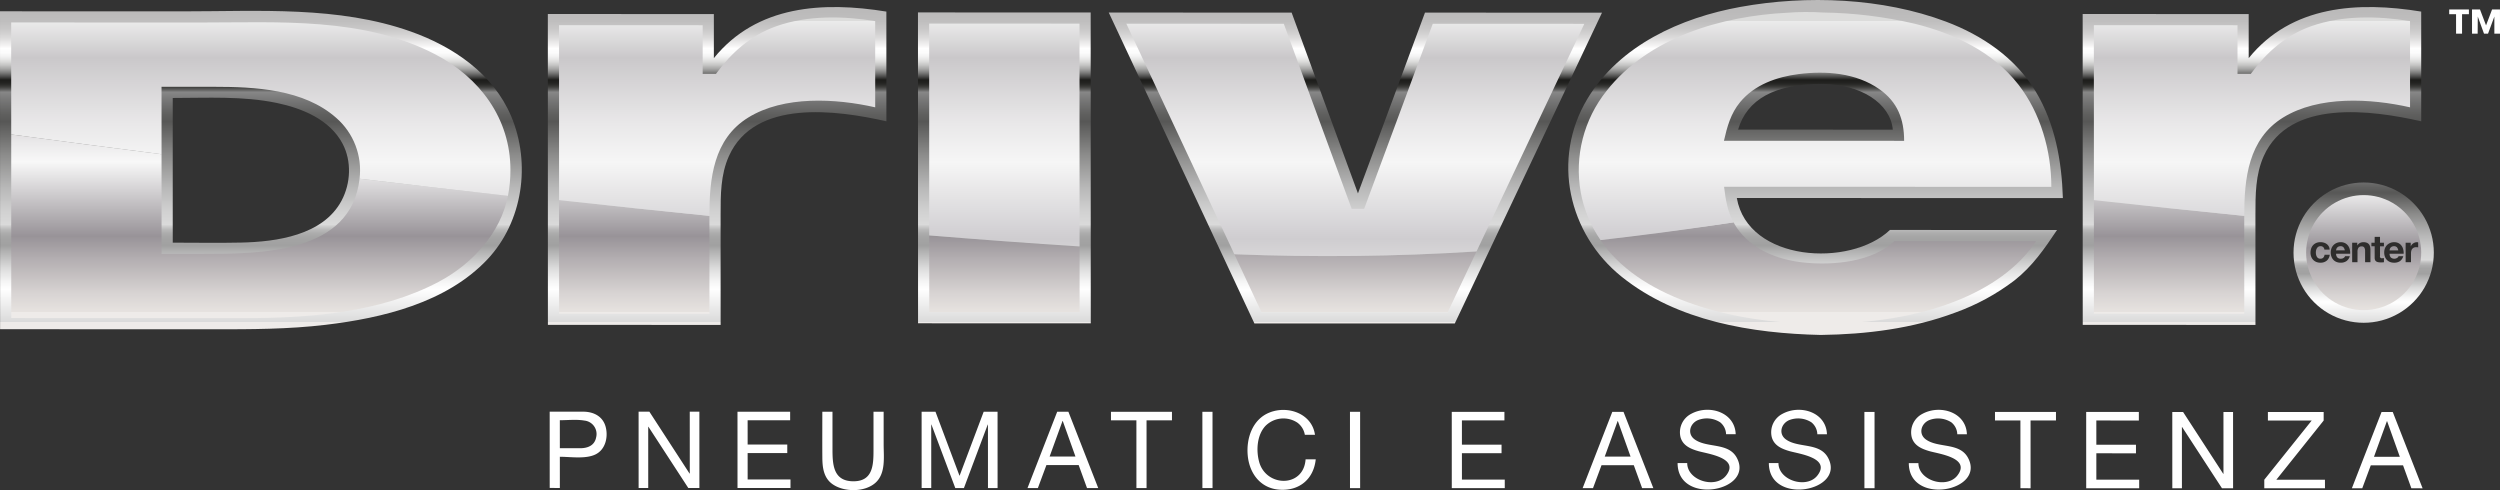 <svg xmlns="http://www.w3.org/2000/svg" xmlns:xlink="http://www.w3.org/1999/xlink" viewBox="0 0 992.128 194.5"><rect x="0" y="0" width="992.128" height="194.5" fill="#333333" stroke="none"/><defs><style>.a{fill:none}.b{clip-path:url(#a)}.c{fill:url(#b)}.d{clip-path:url(#c)}.e{fill:url(#d)}.f{clip-path:url(#e)}.g{fill:url(#f)}.h{clip-path:url(#g)}.i{fill:url(#h)}.j{clip-path:url(#i)}.k{fill:url(#j)}.l{fill:#fff}.m{fill:#2e2d2c}</style><clipPath id="a"><path class="a" d="M965.868 100.262a27.842 27.842 0 1 1 0-.004v.004"/></clipPath><linearGradient id="b" x1="391.401" y1="822.057" x2="392.401" y2="822.057" gradientTransform="matrix(0 -80.421 -80.421 0 66606.739 31604.947)" gradientUnits="userSpaceOnUse"><stop offset="0" stop-color="#eeebe9"/><stop offset="0" stop-color="#dfdede"/><stop offset="0" stop-color="#dadada"/><stop offset=".082" stop-color="#f6f6f6"/><stop offset=".107" stop-color="#fff"/><stop offset=".132" stop-color="#f5f5f5"/><stop offset=".175" stop-color="#dbdbdb"/><stop offset=".229" stop-color="#b1b1b1"/><stop offset=".247" stop-color="#a1a1a1"/><stop offset=".272" stop-color="#a4a4a4"/><stop offset=".287" stop-color="#acacac"/><stop offset=".299" stop-color="#bababa"/><stop offset=".31" stop-color="#cecece"/><stop offset=".315" stop-color="#dadada"/><stop offset=".361" stop-color="#d0d0d0"/><stop offset=".439" stop-color="#b6b6b6"/><stop offset=".539" stop-color="#8c8c8b"/><stop offset=".646" stop-color="#575756"/><stop offset=".674" stop-color="#616160"/><stop offset=".721" stop-color="#7a7a7a"/><stop offset=".742" stop-color="#878787"/><stop offset=".744" stop-color="#787878"/><stop offset=".751" stop-color="#585857"/><stop offset=".758" stop-color="#3e3e3c"/><stop offset=".765" stop-color="#2c2c2a"/><stop offset=".773" stop-color="#21211f"/><stop offset=".781" stop-color="#1d1d1b"/><stop offset=".791" stop-color="#494948"/><stop offset=".803" stop-color="#797978"/><stop offset=".815" stop-color="#a2a2a1"/><stop offset=".828" stop-color="#c4c4c3"/><stop offset=".841" stop-color="#dededd"/><stop offset=".854" stop-color="#f0f0f0"/><stop offset=".867" stop-color="#fbfbfb"/><stop offset=".882" stop-color="#fff"/><stop offset=".89" stop-color="#f6f5f5"/><stop offset=".916" stop-color="#dcdbdb"/><stop offset=".942" stop-color="#cac9c9"/><stop offset=".97" stop-color="#bfbebe"/><stop offset="1" stop-color="#bbbaba"/></linearGradient><clipPath id="c"><path class="a" d="M68.556 96.297c9.045 0 18.106.172 27.149-.03 13.999-.31 32.51-2.842 39.848-16.65 3.652-6.872 4.063-15.672.392-22.612-5.064-9.575-16.048-14.046-26.103-16.144-13.486-2.813-27.589-1.974-41.292-1.977zM.035 130.647L0 4.481l72.765.023c30.023.01 61.493-2.2 90.225 7.99 16.825 5.966 32.732 16.728 39.884 33.671 7.906 18.728 4.615 41.835-9.424 56.743-16.221 17.224-41.577 23.302-64.21 25.996-14.806 1.763-29.665 1.785-44.544 1.778l-82.608-.034zm364.294-2.347l-.035-123.37 68.543.014.039 123.371zm358.497-95.005c-18.419 0-29.529 6.101-33.062 18.14l61.395.015c-.913-10.432-12.79-18.149-28.333-18.155m-.227 99.631c-27.374-.61-56.989-5.456-78.954-23.035-21.333-17.073-27.986-46.885-13.706-70.642 12.824-21.332 37.134-32.237 60.779-36.517 26.262-4.754 56.4-3.604 81.494 5.83 14.476 5.441 27.617 14.395 35.7 27.822 7.625 12.667 10.307 27.627 10.738 42.227l-129.396-.039c4.413 25.343 44.969 27.726 60.775 12.683l66.299.016c-4.95 7.444-9.834 14.473-16.938 20.052a87.497 87.497 0 0 1-23.374 12.707c-17.009 6.395-35.333 8.66-53.417 8.896m-505.165-4.003l-.026-123.36 65.884.013.006 17.5C300.308 2.005 326.809.535 351.757 4.6l.009 43.543c-19.672-4.45-52.3-8.984-62.503 13.815-3.3 7.374-3.296 15.375-3.294 23.279l.006 24.997.005 18.711zm609.102 0l-.026-123.36 65.884.013.006 17.5C909.41 2.005 935.911.535 960.859 4.6l.009 43.543c-19.672-4.45-52.3-8.984-62.503 13.815-3.3 7.374-3.296 15.375-3.294 23.279l.006 24.997.005 18.711zm-249.206-.544l-79.512-.019L440.014 4.981l72.569.016 26.319 71.754 26.603-71.744 70.252.018L577.33 128.38"/></clipPath><linearGradient id="d" x1="392.934" y1="814.757" x2="393.934" y2="814.757" gradientTransform="matrix(0 -123.398 -123.398 0 101035.45 48615.648)" xlink:href="#b"/><clipPath id="e"><path class="a" d="M960.858 100.262a22.832 22.832 0 1 1 0-.005v.005"/></clipPath><linearGradient id="f" x1="392.083" y1="820.252" x2="393.083" y2="820.252" gradientTransform="matrix(0 -95.162 -95.162 0 78552.947 37434.471)" gradientUnits="userSpaceOnUse"><stop offset="0" stop-color="#eeebe9"/><stop offset="0" stop-color="#e7e3e0"/><stop offset=".065" stop-color="#d8d4d3"/><stop offset=".189" stop-color="#b2adb0"/><stop offset=".264" stop-color="#989398"/><stop offset=".522" stop-color="#f8f8f8"/><stop offset=".588" stop-color="#eae9ea"/><stop offset=".713" stop-color="#c5c2c4"/><stop offset=".876" stop-color="#8c878a"/><stop offset="1" stop-color="#dadada"/><stop offset="1" stop-color="#b2b2b2"/></linearGradient><clipPath id="g"><path class="a" d="M574.52 123.94l-73.882-.019-10.787-23.024a942.055 942.055 0 0 0 96.108-1.105L574.52 123.94m316.11-38.273q-29.847-2.989-59.666-6.257l.008 45.076 59.671.02zm-609.102 0q-29.847-2.989-59.666-6.257l.008 45.076 59.671.02zm441.071 42.822c40.346 0 71.732-12.155 85.451-32.78l-56.27-.016c-8.904 8.323-24.18 9.656-35.709 8.517-11.12-1.1-22.516-5.726-28.123-15.969-17.003 2.584-52.313 7.003-52.771 7.056 14.361 21.66 49.278 33.192 87.422 33.192zM96.63 126.25c25.882 0 54.176-2.045 77.486-14.42 13.766-7.31 24.6-19.67 27.468-34.1q-29.459-3.289-58.892-6.798c-3.392 29.753-39.201 29.804-62.081 29.804H64.123l-.009-39.526Q34.27 57.389 4.452 53.37l.017 72.84zm331.797-28.447c-19.32-1.23-39.31-2.709-59.67-4.38l.01 30.44 59.67.014z"/></clipPath><linearGradient id="h" x1="392.712" y1="813.878" x2="393.712" y2="813.878" gradientTransform="matrix(0 -114.51 -114.51 0 93693.252 45093.25)" xlink:href="#f"/><clipPath id="i"><path class="a" d="M723.421 4.963a101.978 101.978 0 0 0-14.259.101c-26.014 1.314-54.854 9.708-71.593 31.002a50.337 50.337 0 0 0-10.255 40.263 49.065 49.065 0 0 0 7.862 18.953c17.494-1.99 35.151-4.363 52.772-7.04-2.423-4.428-3.146-9.194-3.745-14.112l129.874.025c0-14.262-4.252-29.278-13.063-40.584-10.129-12.995-25.507-20.28-41.194-24.158a170.471 170.471 0 0 0-36.399-4.45zm32.233 50.927l-71.506-.019c1.269-5.564 2.682-10.813 6.4-15.32 5.716-6.926 14.545-10.034 23.208-11.147 10.867-1.396 22.857-.48 32.076 5.996 7.24 5.086 9.822 11.94 9.822 20.49zM628.745 9.46l-42.787 90.332a941.999 941.999 0 0 1-96.107 1.105L446.994 9.421l62.49.016 26.937 73.446h4.94l27.233-73.436zm-426.176 58a52.56 52.56 0 0 1-.985 10.27q-29.459-3.29-58.892-6.799a27.588 27.588 0 0 0-9.248-24.144c-12.94-11.454-32.277-12.33-48.629-12.336l-20.708-.006.007 26.764Q34.27 57.389 4.452 53.37L4.439 8.921l75.187.024c31.126.01 64.46-2.23 92.934 12.528 17.792 9.222 30.002 25.487 30.009 45.986zm753.86-24.87c-15.667-3.544-36.225-4.698-50.397 4.062-13.815 8.54-15.402 24.225-15.402 39.015q-29.847-2.989-59.666-6.257L830.952 10l57.005.014.003 19.29h5.282c6.198-8.51 13.893-15.347 23.94-18.895 12.404-4.38 26.417-4.114 39.237-2.034zM347.317 8.374l.01 34.214c-15.667-3.543-36.225-4.697-50.397 4.063-13.815 8.54-15.402 24.225-15.402 39.015q-29.847-2.989-59.666-6.257L221.85 10l57.005.014.003 19.29h5.282c6.199-8.51 13.892-15.347 23.94-18.895 12.404-4.38 26.417-4.114 39.237-2.034zm81.08 1.007l.03 88.42c-19.321-1.23-39.311-2.709-59.671-4.382l-.023-84.054z"/></clipPath><linearGradient id="j" x1="392.786" y1="811.28" x2="393.786" y2="811.28" gradientTransform="matrix(0 -117.328 -117.328 0 95681.9 46210.993)" gradientUnits="userSpaceOnUse"><stop offset="0" stop-color="#f3f2f1"/><stop offset="0" stop-color="#f0eeed"/><stop offset=".135" stop-color="#e1dfe0"/><stop offset=".264" stop-color="#cfcdd0"/><stop offset=".522" stop-color="#f6f6f6"/><stop offset=".66" stop-color="#e8e7e8"/><stop offset=".876" stop-color="#cac8ca"/><stop offset="1" stop-color="#ebebeb"/><stop offset="1" stop-color="#dcdcdb"/></linearGradient></defs><title>driver nu</title><g class="b"><path class="c" d="M-99.197-322.517h1190.55v841.89H-99.197z"/></g><g class="d"><path class="e" d="M-99.197-322.517h1190.55v841.89H-99.197z"/></g><g class="f"><path class="g" d="M-99.197-322.517h1190.55v841.89H-99.197z"/></g><g class="h"><path class="i" d="M-99.197-322.517h1190.55v841.89H-99.197z"/></g><g class="j"><path class="k" d="M-99.197-322.517h1190.55v841.89H-99.197z"/></g><path class="l" d="M977.068 13.357h-2.37l-.01-7.729h-2.72V3.765l7.82.001V5.63h-2.72zm12.82.002V6.561l-2.51 6.798h-1.6l-2.47-6.798-.05 6.798h-2.23l-.01-9.593 3.17.002 2.4 6.308 2.39-6.308h3.14l.01 9.591z"/><path class="m" d="M922.508 101.092l2.05.001a3.535 3.535 0 0 1-1.19 2.35 3.877 3.877 0 0 1-2.53.81 4.296 4.296 0 0 1-1.6-.294 3.554 3.554 0 0 1-1.23-.816 3.696 3.696 0 0 1-.79-1.249 4.327 4.327 0 0 1-.29-1.595 5.283 5.283 0 0 1 .26-1.669 3.83 3.83 0 0 1 .77-1.332 3.629 3.629 0 0 1 1.24-.875 4.23 4.23 0 0 1 1.68-.313 4.78 4.78 0 0 1 1.32.18 3.426 3.426 0 0 1 1.14.546 2.982 2.982 0 0 1 .82.913 2.779 2.779 0 0 1 .35 1.294h-2.07a1.432 1.432 0 0 0-1.521-1.337h-.001l-.058.005a1.494 1.494 0 0 0-.85.231 1.88 1.88 0 0 0-.56.6 2.727 2.727 0 0 0-.31.806 4.396 4.396 0 0 0-.09.877 4.218 4.218 0 0 0 .1.853 2.513 2.513 0 0 0 .29.786 1.602 1.602 0 0 0 .54.576 1.513 1.513 0 0 0 .84.224 1.577 1.577 0 0 0 1.18-.425 2.047 2.047 0 0 0 .51-1.147zm10.15-.386h-5.58a2.142 2.142 0 0 0 .53 1.495 1.863 1.863 0 0 0 1.37.465 1.884 1.884 0 0 0 1.11-.32 1.34 1.34 0 0 0 .57-.682h1.87a3.555 3.555 0 0 1-1.38 1.991 4.035 4.035 0 0 1-2.24.598 4.429 4.429 0 0 1-1.65-.293 3.398 3.398 0 0 1-1.24-.832 3.613 3.613 0 0 1-.78-1.286 4.59 4.59 0 0 1-.28-1.646 4.501 4.501 0 0 1 .28-1.616 3.785 3.785 0 0 1 .81-1.294 3.73 3.73 0 0 1 1.25-.86 3.986 3.986 0 0 1 1.61-.316 3.692 3.692 0 0 1 1.72.383 3.37 3.37 0 0 1 1.2 1.025 4.12 4.12 0 0 1 .68 1.466 5.46 5.46 0 0 1 .15 1.722zm-2.12-1.348a2.502 2.502 0 0 0-.53-1.227 1.504 1.504 0 0 0-1.16-.42 1.905 1.905 0 0 0-.85.172 1.73 1.73 0 0 0-.54.427 1.565 1.565 0 0 0-.28.54 2.191 2.191 0 0 0-.1.508zm10.05-1.367a2.552 2.552 0 0 0-.44-1.002 2.112 2.112 0 0 0-.86-.645 3.66 3.66 0 0 0-1.4-.23 3.02 3.02 0 0 0-1.32.305 2.45 2.45 0 0 0-1.05.98h-.04v-1.078h-2.02v7.736l2.12.002v-4.055a2.864 2.864 0 0 1 .39-1.699 1.478 1.478 0 0 1 1.26-.516 1.156 1.156 0 0 1 1.06.471 2.71 2.71 0 0 1 .3 1.43v4.37h2.13l-.01-4.759a6.607 6.607 0 0 0-.12-1.31zm3.92-3.988h-2.12v2.32h-1.29v1.421h1.29v4.564a2.11 2.11 0 0 0 .19.944 1.418 1.418 0 0 0 .53.555 2.3 2.3 0 0 0 .78.26 6.168 6.168 0 0 0 .94.068c.21 0 .42-.005.64-.014a5.767 5.767 0 0 0 .6-.06v-1.647a3.179 3.179 0 0 1-.66.06.72.72 0 0 1-.9-.898v-3.83h1.56v-1.42h-1.56zm9.38 6.706h-5.59a2.148 2.148 0 0 0 .53 1.497 2.174 2.174 0 0 0 2.48.143 1.337 1.337 0 0 0 .57-.682h1.87a3.593 3.593 0 0 1-1.37 1.991 4.07 4.07 0 0 1-2.25.597 4.429 4.429 0 0 1-1.65-.292 3.48 3.48 0 0 1-1.24-.83 3.639 3.639 0 0 1-.78-1.288 4.581 4.581 0 0 1-.28-1.646 4.494 4.494 0 0 1 .28-1.615 3.79 3.79 0 0 1 .81-1.295 3.882 3.882 0 0 1 1.25-.86 4.02 4.02 0 0 1 1.61-.314 3.667 3.667 0 0 1 1.72.382 3.38 3.38 0 0 1 1.2 1.026 4.114 4.114 0 0 1 .68 1.466 5.756 5.756 0 0 1 .16 1.72zm-2.13-1.346a2.506 2.506 0 0 0-.53-1.228 1.5 1.5 0 0 0-1.16-.419 1.878 1.878 0 0 0-.85.172 1.545 1.545 0 0 0-.82.966 2.811 2.811 0 0 0-.1.507zm7.44-3.246a2.515 2.515 0 0 0-.78.12 2.785 2.785 0 0 0-.7.336 2.675 2.675 0 0 0-.59.524 2.593 2.593 0 0 0-.4.666h-.03v-1.437h-2.02v7.736l2.13.002v-3.488a4.274 4.274 0 0 1 .1-.973 2.197 2.197 0 0 1 .35-.784 1.737 1.737 0 0 1 .65-.533 2.269 2.269 0 0 1 .99-.195 3.715 3.715 0 0 1 .4.023c.14.016.26.032.36.052v-1.975a1.625 1.625 0 0 0-.46-.074z"/><path class="l" d="M231.411 163.375c4.277 0 8.003 1.932 9.025 6.332.92 3.962-.222 8.695-4.065 10.607-3.91 1.946-9.951.955-14.196.953l.005 12.383-4.028-.002-.009-30.275 13.268.002m-1.352 14.5c3.05.04 5.87-.995 6.513-4.275a5.364 5.364 0 0 0-4.64-6.691c-3.134-.545-6.593-.143-9.761-.143l.004 11.11zM257.71 163.38l15.946 24.555h.085l-.009-24.553 3.815.002.01 30.276-4.408-.002-15.819-24.298h-.086l.008 24.296-3.815-.001-.009-30.276 4.282.001M313.568 163.39l.001 3.393-16.872-.003.004 9.626 15.727.003v3.39l-15.727-.003.003 10.474 16.999.004.001 3.392-21.025-.005-.01-30.276 20.899.005M347.588 191.446c-4.178 3.919-12.448 3.945-17.089.775-3.594-2.455-4.117-6.547-4.15-10.563-.049-6.088-.004-12.178-.006-18.266h4.027l.005 14.442c.002 6.232.092 13.206 8.395 13.165 7.87-.04 7.884-6.876 7.883-12.797l-.005-14.807 4.027.002.005 12.921c.002 4.973.886 11.393-3.092 15.128M371.251 163.402l9.546 25.442 9.572-25.439h5.512l.01 30.275h-3.817l-.008-25.187h-.085l-9.444 25.184h-3.435l-9.46-25.189h-.084l.007 25.187h-3.815l-.01-30.275 5.511.002M423.996 163.41l11.838 30.277h-4.45l-3.312-9.116-12.801-.004-3.387 9.117h-4.114l11.775-30.274h4.451m2.803 17.766l-5.047-14.121h-.084l-5.127 14.12zM440.89 166.805l-.002-3.392 24.206.004.001 3.393-10.089-.002.008 26.882h-4.028l-.008-26.883-10.088-.002M481.187 163.421l.01 30.276-4.025-.002-.01-30.276 4.025.002M514.834 167.709a10.051 10.051 0 0 0-12.643 1.324c-3.366 3.63-3.74 9.637-2.506 14.214 2.73 10.131 17.673 10.387 18.439-.95h4.027c-.819 7.887-6.573 12.623-14.466 12.033-7.551-.565-11.928-6.563-12.536-13.743-.569-6.725 1.929-14.172 8.624-16.858 7.313-2.934 16.886.381 18.079 8.815h-4.027a7.5 7.5 0 0 0-2.991-4.835M539.763 163.431l.009 30.276h-4.026l-.01-30.276h4.027M597.031 163.441l.002 3.393-16.872-.003.003 9.625 15.728.003v3.392l-15.728-.003.004 10.474 16.998.004.002 3.39-21.025-.003-.01-30.276 20.898.004M644.296 163.45l11.838 30.277-4.45-.001-3.312-9.116-12.801-.004-3.387 9.116h-4.114l11.775-30.273 4.451.002m2.803 17.766l-5.047-14.121h-.084l-5.127 14.119zM682.643 167.59a9.746 9.746 0 0 0-8.812-.87c-3.195 1.355-4.364 5.421-1.328 7.638 4.901 3.58 13.433 1.098 16.759 7.332 7.096 13.302-23.506 19.088-23.506 2.075h3.814c0 6.948 11.218 10.303 15.422 4.972 5.521-7.002-7.137-8.6-10.993-9.699-3.068-.874-6.186-2.204-7.084-5.56a8.237 8.237 0 0 1 4.258-9.261c7.019-3.802 17.335-.683 17.64 8.103h-3.816a6.316 6.316 0 0 0-2.354-4.73M718.856 167.598a9.74 9.74 0 0 0-8.81-.871c-3.195 1.354-4.365 5.422-1.33 7.638 4.902 3.579 13.434 1.098 16.76 7.33 7.098 13.3-23.506 19.09-23.506 2.077h3.814c0 6.948 11.219 10.303 15.422 4.972 5.522-7.003-7.137-8.6-10.993-9.7-3.068-.874-6.186-2.203-7.085-5.56a8.238 8.238 0 0 1 4.26-9.261c7.019-3.801 17.334-.683 17.639 8.104h-3.816a6.312 6.312 0 0 0-2.355-4.73M743.911 163.466l.01 30.276h-4.026l-.009-30.276h4.025M774.396 167.608a9.742 9.742 0 0 0-8.811-.871c-3.195 1.354-4.364 5.42-1.329 7.638 4.903 3.58 13.433 1.098 16.759 7.332 7.097 13.302-23.505 19.087-23.505 2.075h3.814c0 6.948 11.217 10.302 15.421 4.973 5.524-7.003-7.136-8.6-10.993-9.7-3.067-.876-6.184-2.203-7.084-5.56a8.238 8.238 0 0 1 4.259-9.263c7.016-3.8 17.338-.683 17.639 8.104h-3.815a6.313 6.313 0 0 0-2.355-4.728M791.713 166.869l-.001-3.393 24.205.004.002 3.393-10.09-.002.009 26.884-4.028-.002-.007-26.882-10.09-.002M848.802 163.486l.002 3.394-16.872-.004.003 9.625 15.727.002v3.394l-15.727-.003.003 10.474 16.998.003.002 3.39-21.026-.003-.01-30.275 20.9.003M866.356 163.49l15.947 24.554h.084l-.008-24.551h3.814l.01 30.275h-4.407l-15.819-24.3h-.086l.007 24.297h-3.814l-.01-30.275h4.282M917.399 166.891l-17.38-.003-.001-3.392 22.131.003v3.394l-18.78 23.487 19.29.004.01 3.391-24.084-.004-.001-3.392 18.815-23.488M949.569 163.505l11.84 30.278-4.45-.002-3.31-9.117-12.8-.002-3.39 9.116h-4.12l11.78-30.274h4.45m2.8 17.768l-5.04-14.121-.09-.001-5.12 14.12z"/></svg>